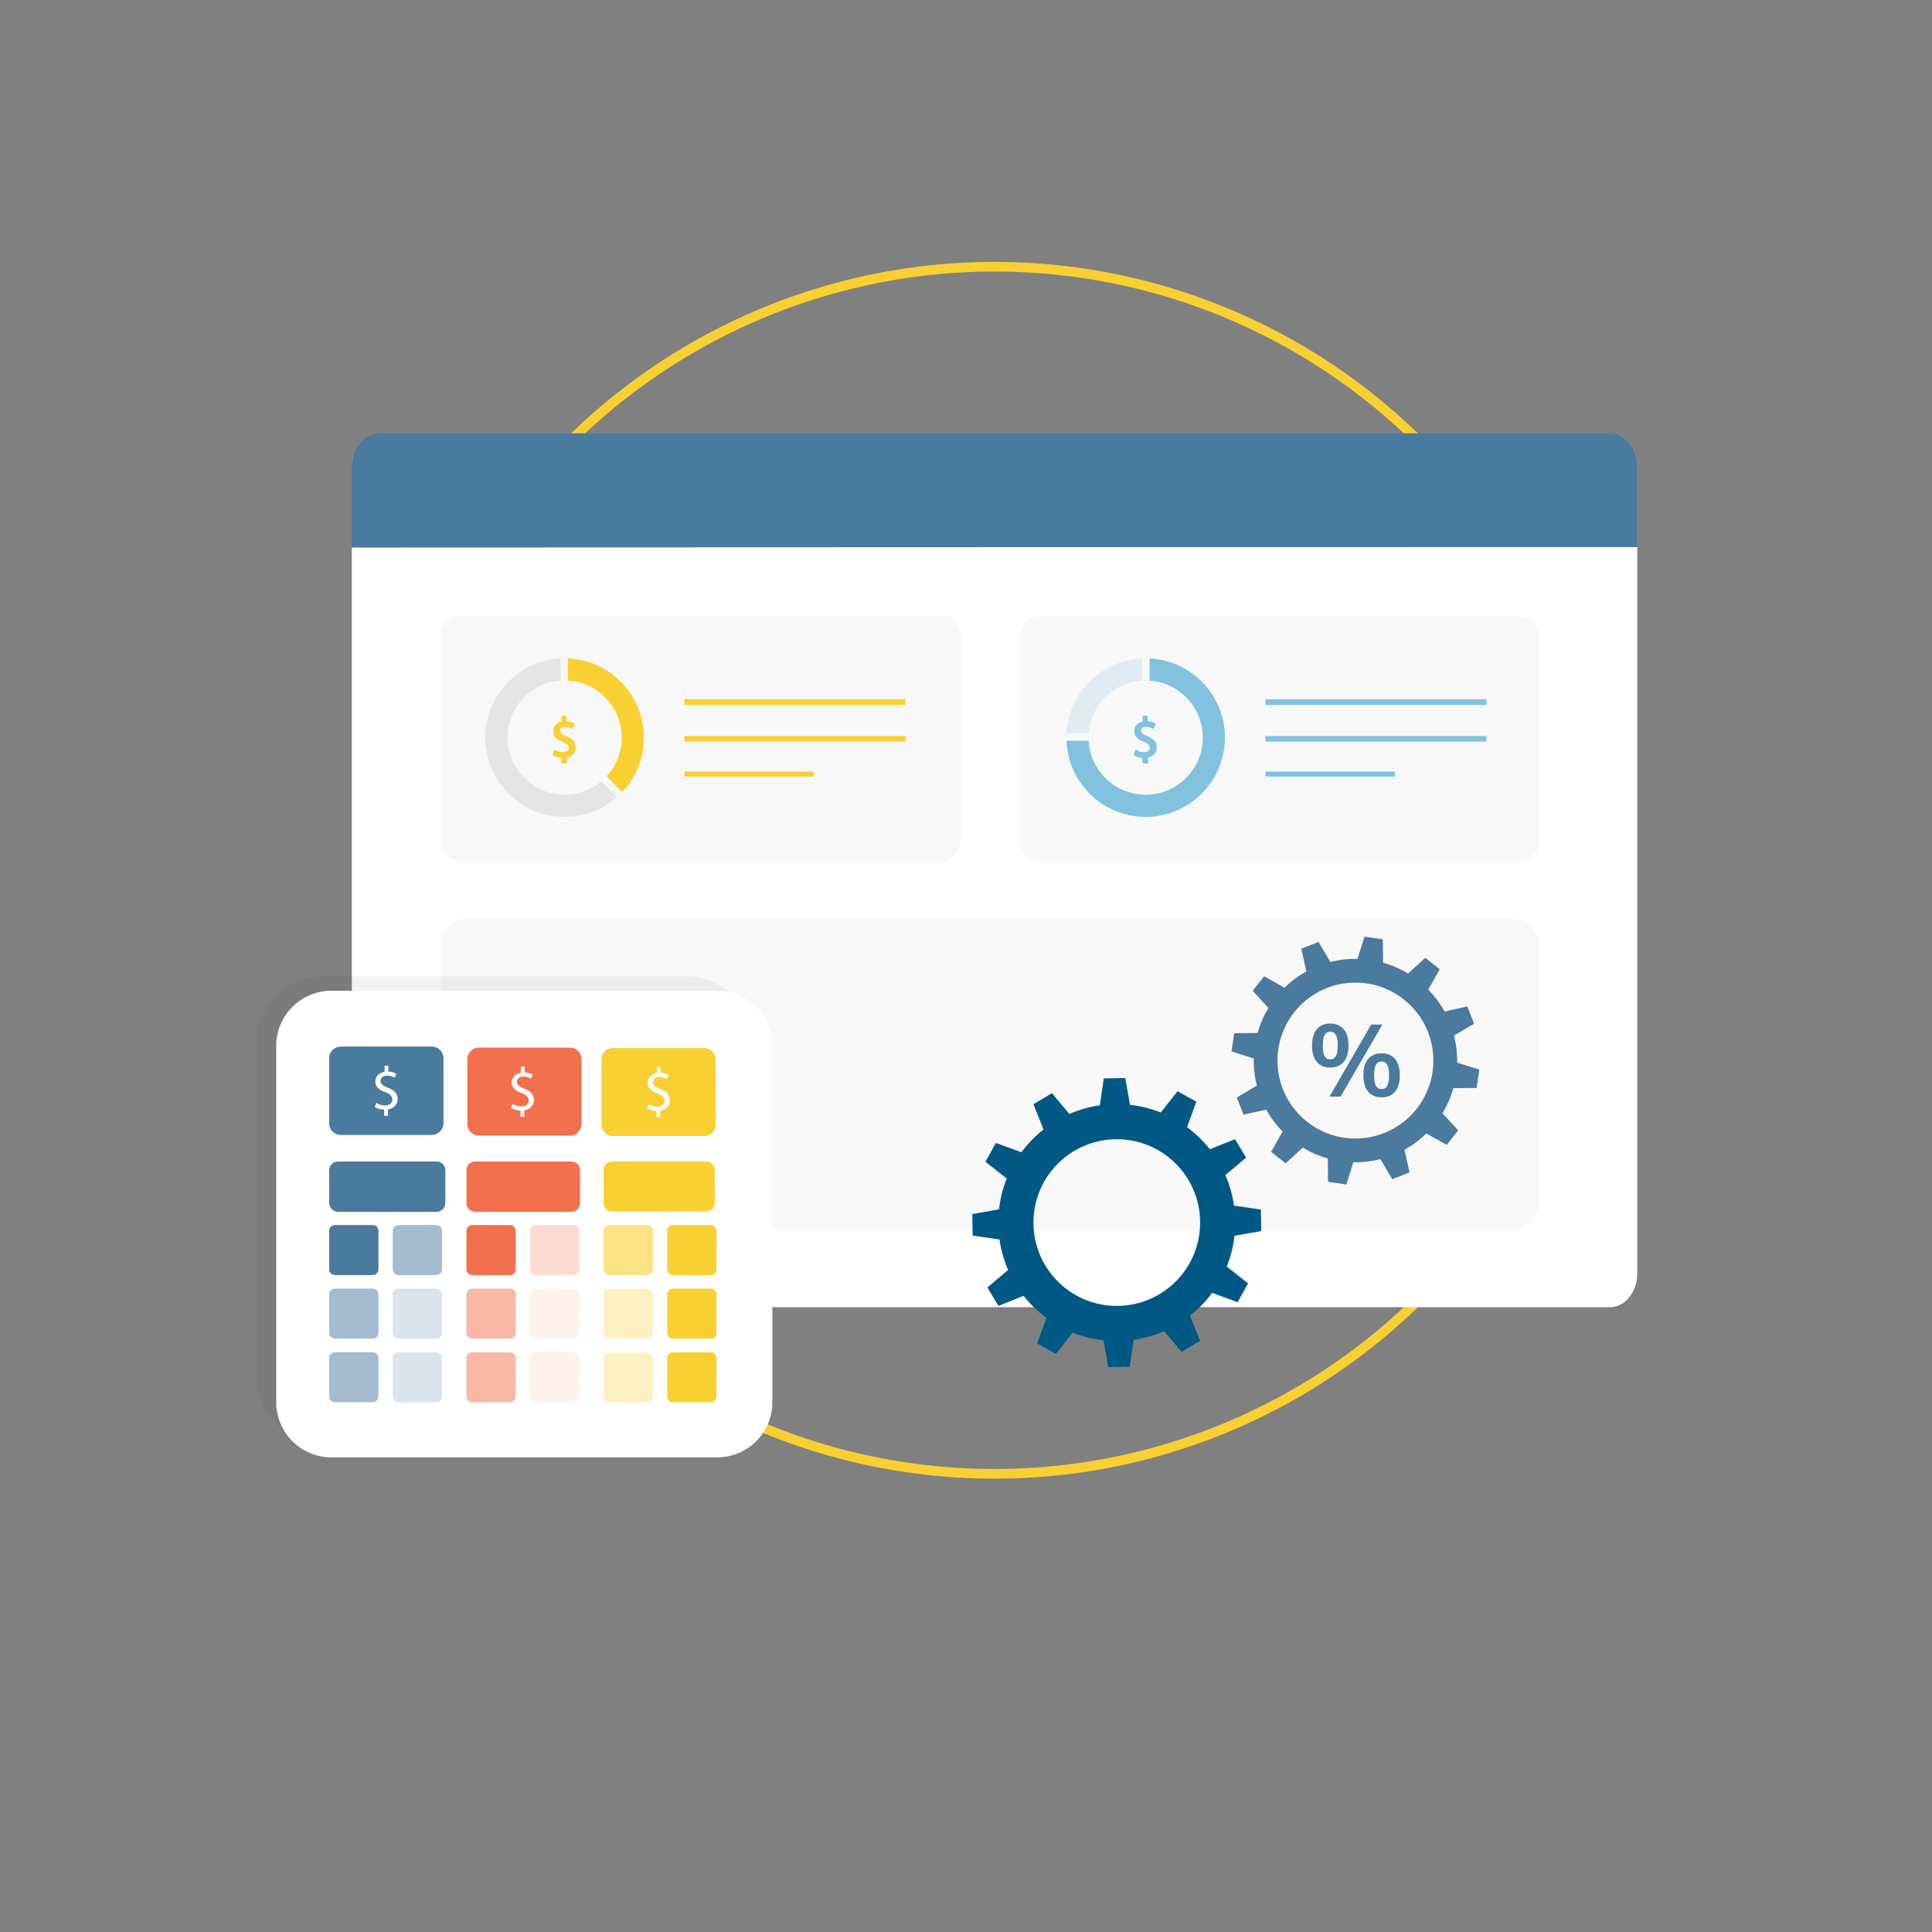<?xml version="1.0" encoding="utf-8"?>
<!-- Generator: Adobe Illustrator 25.2.3, SVG Export Plug-In . SVG Version: 6.00 Build 0)  -->
<svg version="1.1" id="Layer_1" xmlns="http://www.w3.org/2000/svg" xmlns:xlink="http://www.w3.org/1999/xlink" x="0px" y="0px"
	 viewBox="0 0 1000 1000" style="enable-background:new 0 0 1000 1000;" xml:space="preserve">
<rect x="0" y="0" width="1000" height="1000" fill="#808080" stroke="none"/>
<style type="text/css">
	.st0{fill:none;stroke:#F9D032;stroke-width:5;stroke-miterlimit:10;}
	.st1{clip-path:url(#SVGID_2_);}
	.st2{fill:#FFFFFF;}
	.st3{fill:#4A7A9D;}
	.st4{clip-path:url(#SVGID_5_);}
	.st5{fill:#F8F8F8;}
	.st6{fill:#F9D032;}
	.st7{opacity:0.1;fill:none;stroke:#383943;stroke-width:11.47;stroke-miterlimit:10;enable-background:new    ;}
	.st8{fill:none;stroke:#F9D032;stroke-width:11.47;stroke-miterlimit:10;}
	.st9{fill:none;stroke:#F8F8F8;stroke-width:3.823;stroke-miterlimit:10;}
	.st10{fill:#82C2DF;}
	.st11{opacity:0.2;fill:none;stroke:#82C2DF;stroke-width:11.47;stroke-miterlimit:10;enable-background:new    ;}
	.st12{fill:none;stroke:#82C2DF;stroke-width:11.47;stroke-miterlimit:10;}
	.st13{fill:#005984;}
	.st14{fill:none;}
	.st15{opacity:0.06;}
	.st16{fill:#383943;}
	.st17{fill:#F3704F;}
	.st18{enable-background:new    ;}
	.st19{opacity:0.5;}
	.st20{opacity:0.2;}
	.st21{opacity:0.25;}
	.st22{opacity:0.1;}
	.st23{opacity:0.6;}
	.st24{opacity:0.3;}
</style>
<circle class="st0" cx="514.74" cy="450.45" r="312.4"/>
<g>
	<g>
		<g>
			<g>
				<g>
					<g>
						<g>
							<defs>
								<path id="SVGID_1_" d="M847.45,659c0,9.68-6.34,17.6-14.08,17.6H196.11c-7.74,0-14.08-7.92-14.08-17.6V241.9
									c0-9.68,6.34-17.6,14.08-17.6h637.26c7.74,0,14.08,7.92,14.08,17.6V659z"/>
							</defs>
							<clipPath id="SVGID_2_">
								<use xlink:href="#SVGID_1_"  style="overflow:visible;"/>
							</clipPath>
							<g class="st1">
								<rect x="182.1" y="224.38" class="st2" width="713.37" height="452.2"/>
							</g>
						</g>
					</g>
					<g>
						<g>
							<path id="SVGID_3_" class="st3" d="M182.03,283.33V241.9c0-9.68,6.34-17.6,14.08-17.6h637.26c7.74,0,14.08,7.92,14.08,17.6
								v41.19"/>
						</g>
						<g>
							<defs>
								<path id="SVGID_4_" d="M182.03,283.33V241.9c0-9.68,6.34-17.6,14.08-17.6h637.26c7.74,0,14.08,7.92,14.08,17.6v41.19"/>
							</defs>
							<clipPath id="SVGID_5_">
								<use xlink:href="#SVGID_4_"  style="overflow:visible;"/>
							</clipPath>
							<g class="st4">
								<rect x="182.1" y="224.38" class="st3" width="713.37" height="452.2"/>
							</g>
						</g>
					</g>
				</g>
			</g>
		</g>
	</g>
	<g>
		<g>
			<g>
				<path class="st5" d="M497.23,435.2c0,5.74-4.69,10.43-10.43,10.43H238.55c-5.74,0-10.43-4.69-10.43-10.43V329.33
					c0-5.74,4.69-10.43,10.43-10.43H486.8c5.74,0,10.43,4.69,10.43,10.43L497.23,435.2L497.23,435.2z"/>
			</g>
			<g>
				<path class="st5" d="M527.77,435.2c0,5.74,4.69,10.43,10.43,10.43h248.25c5.74,0,10.43-4.69,10.43-10.43V329.33
					c0-5.74-4.69-10.43-10.43-10.43H538.2c-5.74,0-10.43,4.69-10.43,10.43V435.2z"/>
			</g>
			<g>
				<path class="st5" d="M796.88,489.93c0-8.23-6.74-14.97-14.97-14.97H243.09c-8.23,0-14.97,6.74-14.97,14.97v131.5
					c0,8.23,6.74,14.97,14.97,14.97h538.82c8.23,0,14.97-6.74,14.97-14.97V489.93z"/>
			</g>
		</g>
		<g>
			<g>
				<path class="st6" d="M293.16,381.05c-2.56-1.07-3.3-1.71-3.3-2.85c0-0.92,0.67-2,2.58-2c1.82,0,2.94,0.65,3.42,0.93l0.51,0.29
					l1.08-2.88l-0.37-0.22c-0.7-0.39-1.85-0.93-3.8-1.06v-2.84h-2.57v3.02c-2.68,0.61-4.39,2.57-4.39,5.09
					c0,3.05,2.46,4.45,5.11,5.5c2.1,0.84,2.96,1.71,2.96,2.98c0,1.4-1.18,2.34-2.95,2.34c-1.36,0-2.79-0.42-3.89-1.16l-0.53-0.36
					l-1.04,2.9l0.31,0.22c1.02,0.74,2.65,1.26,4.25,1.36v2.44h0.5v0.48h2.46v-3.09c2.71-0.62,4.5-2.72,4.5-5.36
					C297.98,384.17,296.54,382.45,293.16,381.05z"/>
			</g>
			<path class="st7" d="M317.19,406.74c-6.39,6.39-15.21,10.34-24.95,10.34c-19.49,0-35.29-15.8-35.29-35.29s15.8-35.29,35.29-35.29
				"/>
			<path class="st8" d="M292.24,346.5c19.49,0,35.29,15.8,35.29,35.29c0,9.74-3.95,18.57-10.34,24.95"/>
			<g>
				<rect x="354.24" y="361.93" class="st6" width="114.4" height="2.95"/>
				<rect x="354.24" y="380.96" class="st6" width="114.4" height="2.95"/>
				<rect x="354.24" y="399.34" class="st6" width="67.01" height="2.62"/>
			</g>
			<line class="st9" x1="292.08" y1="335.6" x2="292.08" y2="356.95"/>
			<line class="st9" x1="308.34" y1="398.87" x2="323.43" y2="413.97"/>
		</g>
		<g>
			<g>
				<path class="st10" d="M593.92,381.05c-2.56-1.07-3.3-1.71-3.3-2.85c0-0.92,0.67-2,2.58-2c1.82,0,2.94,0.65,3.42,0.93l0.51,0.29
					l1.08-2.88l-0.37-0.22c-0.7-0.39-1.85-0.93-3.8-1.06v-2.84h-2.57v3.02c-2.68,0.61-4.39,2.57-4.39,5.09
					c0,3.05,2.46,4.45,5.11,5.5c2.1,0.84,2.96,1.71,2.96,2.98c0,1.4-1.18,2.34-2.95,2.34c-1.36,0-2.79-0.42-3.89-1.16l-0.53-0.36
					l-1.04,2.9l0.31,0.22c1.02,0.74,2.65,1.26,4.25,1.36v2.44h0.5v0.48h2.46v-3.09c2.71-0.62,4.5-2.72,4.5-5.36
					C598.74,384.17,597.3,382.45,593.92,381.05z"/>
			</g>
			<path class="st11" d="M557.71,381.78c0-19.49,15.8-35.29,35.29-35.29"/>
			<path class="st12" d="M593,346.5c19.49,0,35.29,15.8,35.29,35.29s-15.8,35.29-35.29,35.29s-35.29-15.8-35.29-35.29"/>
			<g>
				<rect x="655" y="361.93" class="st10" width="114.4" height="2.95"/>
				<rect x="654.99" y="380.96" class="st10" width="114.4" height="2.95"/>
				<rect x="654.99" y="399.34" class="st10" width="67.01" height="2.62"/>
			</g>
			<line class="st9" x1="593.11" y1="336.01" x2="593.11" y2="357.36"/>
			<line class="st9" x1="544.87" y1="381.48" x2="566.22" y2="381.48"/>
		</g>
	</g>
</g>
<g>
	<g>
		<g>
			<path class="st13" d="M528.67,596.39l-13.2-4.81l-5.42,9.74l11.03,8.68c-2.06,5.15-3.39,10.52-3.99,15.95l-13.84,2.44l0.17,11.15
				l13.91,2c0.78,5.41,2.27,10.73,4.49,15.81l-10.76,9.02l5.72,9.57l13.04-5.22c1.68,2.13,3.52,4.18,5.52,6.11
				c2,1.94,4.1,3.71,6.28,5.33l-4.81,13.2l9.74,5.42l8.68-11.03c5.15,2.06,10.52,3.39,15.95,3.99l2.44,13.84l11.15-0.17l2-13.91
				c5.41-0.77,10.73-2.27,15.81-4.49l9.02,10.75l9.57-5.72L615.95,681c2.13-1.68,4.17-3.52,6.12-5.52c1.94-2,3.71-4.1,5.32-6.28
				l13.2,4.81l5.43-9.74l-11.04-8.68c2.06-5.15,3.39-10.51,3.99-15.95l13.84-2.44l-0.18-11.15l-13.91-2.01
				c-0.78-5.41-2.27-10.73-4.49-15.81l10.76-9.02l-5.73-9.57l-13.04,5.22c-1.68-2.13-3.52-4.18-5.52-6.11
				c-2-1.94-4.1-3.71-6.28-5.32l4.81-13.2l-9.74-5.42l-8.68,11.03c-5.15-2.06-10.52-3.39-15.95-3.99L582.45,558l-11.15,0.18
				l-2,13.91c-5.41,0.78-10.73,2.28-15.81,4.49l-9.02-10.76l-9.57,5.73l5.22,13.05c-2.13,1.68-4.17,3.52-6.11,5.52
				C532.06,592.11,530.28,594.21,528.67,596.39z M547.07,602.78c16.58-17.11,43.89-17.54,61-0.96c17.11,16.58,17.53,43.89,0.95,61
				s-43.89,17.53-61,0.95C530.92,647.19,530.49,619.89,547.07,602.78z"/>
			<path class="st14" d="M587.44,641.9c-5.03,5.19-13.31,5.32-18.49,0.29c-5.19-5.03-5.32-13.31-0.29-18.49
				c5.03-5.19,13.31-5.32,18.5-0.29C592.33,628.44,592.46,636.71,587.44,641.9z"/>
		</g>
		<path class="st3" d="M752.25,563.24l12.05-0.13l1.41-9.47l-11.5-3.63c0.05-2.33-0.06-4.69-0.34-7.06c-0.27-2.38-0.7-4.7-1.27-6.95
			l10.38-6.15l-3.51-8.9l-11.77,2.6c-2.3-4.17-5.14-7.97-8.41-11.33l5.92-10.51l-7.5-5.95l-8.9,8.14
			c-4.01-2.43-8.36-4.33-12.94-5.63l-0.13-12.05l-9.47-1.41l-3.64,11.5c-2.33-0.04-4.69,0.06-7.06,0.33
			c-2.38,0.27-4.7,0.7-6.95,1.27l-6.15-10.38l-8.9,3.52l2.6,11.77c-4.17,2.3-7.97,5.13-11.33,8.41l-10.51-5.92l-5.95,7.5l8.14,8.9
			c-2.43,4.01-4.33,8.36-5.63,12.94l-12.05,0.13l-1.41,9.46l11.5,3.64c-0.04,2.33,0.06,4.69,0.34,7.06c0.27,2.38,0.7,4.7,1.27,6.96
			l-10.37,6.15l3.51,8.9l11.76-2.6c2.3,4.17,5.14,7.97,8.41,11.33l-5.91,10.51l7.49,5.95l8.9-8.14c4.01,2.43,8.36,4.33,12.94,5.63
			l0.13,12.05l9.47,1.41l3.63-11.5c2.33,0.04,4.69-0.06,7.06-0.34c2.37-0.27,4.7-0.7,6.95-1.27l6.15,10.38l8.9-3.51l-2.6-11.77
			c4.17-2.3,7.97-5.13,11.33-8.41l10.51,5.92l5.95-7.49l-8.14-8.9C749.05,572.17,750.96,567.83,752.25,563.24z M706.16,589.03
			c-22.14,2.54-42.15-13.35-44.68-35.49c-2.53-22.14,13.35-42.15,35.49-44.68c22.14-2.54,42.15,13.35,44.68,35.49
			C744.19,566.49,728.3,586.49,706.16,589.03z"/>
	</g>
	<g>
		<path class="st3" d="M681.61,549.67c-1.66-1.94-2.49-4.78-2.49-8.51c0-3.7,0.83-6.52,2.49-8.46s3.96-2.91,6.89-2.91
			c2.97,0,5.29,0.97,6.97,2.91s2.51,4.76,2.51,8.46c0,3.74-0.84,6.58-2.51,8.51c-1.68,1.94-4,2.91-6.97,2.91
			C685.56,552.57,683.27,551.6,681.61,549.67z M691.48,546.65c0.63-1.12,0.94-2.95,0.94-5.5c0-2.48-0.32-4.29-0.97-5.42
			c-0.65-1.14-1.63-1.7-2.96-1.7c-1.29,0-2.25,0.57-2.88,1.7s-0.94,2.94-0.94,5.42c0,2.52,0.31,4.34,0.94,5.48
			c0.63,1.13,1.59,1.7,2.88,1.7C689.86,548.33,690.85,547.77,691.48,546.65z M688.13,567.61l21.58-37.3h5.81l-21.64,37.3H688.13z
			 M708.17,565.07c-1.66-1.94-2.49-4.79-2.49-8.57c0-3.7,0.83-6.51,2.49-8.43s3.97-2.88,6.94-2.88c2.97,0,5.28,0.96,6.94,2.88
			s2.49,4.75,2.49,8.49s-0.83,6.57-2.49,8.51s-3.97,2.91-6.94,2.91C712.14,567.98,709.83,567.01,708.17,565.07z M718.05,562.03
			c0.63-1.13,0.94-2.96,0.94-5.47c0-2.48-0.32-4.29-0.97-5.42c-0.65-1.13-1.62-1.7-2.91-1.7c-1.33,0-2.3,0.57-2.93,1.7
			s-0.94,2.94-0.94,5.42c0,2.51,0.32,4.34,0.94,5.47c0.63,1.14,1.6,1.7,2.93,1.7C716.44,563.73,717.42,563.17,718.05,562.03z"/>
	</g>
</g>
<g>
	<g>
		<g>
			<g class="st15">
				<path class="st16" d="M389.7,712.38c0,18.97-15.52,34.49-34.49,34.49H167.36c-18.97,0-34.49-15.52-34.49-34.49V539.83
					c0-18.97,15.52-34.49,34.49-34.49h187.86c18.97,0,34.49,15.52,34.49,34.49L389.7,712.38L389.7,712.38z"/>
			</g>
			<g>
				<path class="st2" d="M399.79,725.84c0,15.67-12.82,28.48-28.48,28.48H171.45c-15.67,0-28.48-12.82-28.48-28.48V541.29
					c0-15.67,12.82-28.48,28.48-28.48h199.86c15.67,0,28.48,12.82,28.48,28.48V725.84z"/>
			</g>
		</g>
	</g>
	<g>
		<g>
			<g>
				<g>
					<path class="st17" d="M300.96,581.88c0,3.26-2.67,5.93-5.93,5.93h-47.2c-3.26,0-5.93-2.67-5.93-5.93v-33.7
						c0-3.26,2.67-5.93,5.93-5.93h47.2c3.26,0,5.93,2.67,5.93,5.93V581.88z"/>
				</g>
				<g>
					<g>
						<g>
							<path class="st2" d="M269.41,578.02v-3.2c-1.84-0.04-3.74-0.6-4.84-1.39l0.76-2.13c1.14,0.76,2.79,1.36,4.55,1.36
								c2.25,0,3.76-1.3,3.76-3.1c0-1.74-1.24-2.81-3.58-3.76c-3.23-1.26-5.23-2.73-5.23-5.48c0-2.63,1.86-4.61,4.78-5.09v-3.2h1.96
								v3.06c1.9,0.06,3.2,0.58,4.11,1.12l-0.79,2.09c-0.66-0.37-1.96-1.08-3.99-1.08c-2.44,0-3.35,1.45-3.35,2.73
								c0,1.65,1.18,2.46,3.93,3.6c3.27,1.32,4.9,2.98,4.9,5.79c0,2.5-1.74,4.84-5,5.38V578h-1.98v0.02H269.41z"/>
						</g>
					</g>
				</g>
			</g>
			<g>
				<g>
					<path class="st6" d="M370.4,582.07c0,3.26-2.67,5.93-5.93,5.93h-47.2c-3.26,0-5.93-2.67-5.93-5.93v-33.7
						c0-3.26,2.67-5.93,5.93-5.93h47.2c3.26,0,5.93,2.67,5.93,5.93V582.07z"/>
				</g>
				<g>
					<g>
						<g>
							<path class="st2" d="M339.79,578.21v-3.2c-1.84-0.04-3.74-0.6-4.84-1.39l0.76-2.13c1.14,0.76,2.79,1.36,4.55,1.36
								c2.25,0,3.76-1.3,3.76-3.1c0-1.74-1.24-2.81-3.58-3.76c-3.23-1.26-5.23-2.73-5.23-5.48c0-2.63,1.86-4.61,4.78-5.09v-3.2h1.96
								v3.06c1.9,0.06,3.2,0.58,4.11,1.12l-0.79,2.09c-0.66-0.37-1.96-1.08-3.99-1.08c-2.44,0-3.35,1.45-3.35,2.73
								c0,1.65,1.18,2.46,3.93,3.6c3.27,1.32,4.9,2.98,4.9,5.79c0,2.5-1.74,4.84-5,5.38v3.29h-1.98v0.01H339.79z"/>
						</g>
					</g>
				</g>
			</g>
			<g>
				<g class="st18">
					<path class="st3" d="M229.46,581.42c0,3.26-2.67,5.93-5.93,5.93h-47.2c-3.26,0-5.93-2.67-5.93-5.93v-33.7
						c0-3.26,2.67-5.93,5.93-5.93h47.2c3.26,0,5.93,2.67,5.93,5.93V581.42z"/>
				</g>
				<g>
					<path class="st3" d="M229.46,581.42c0,3.26-2.67,5.93-5.93,5.93h-47.2c-3.26,0-5.93-2.67-5.93-5.93v-33.7
						c0-3.26,2.67-5.93,5.93-5.93h47.2c3.26,0,5.93,2.67,5.93,5.93V581.42z"/>
				</g>
				<g>
					<g>
						<g>
							<path class="st2" d="M198.85,577.56v-3.2c-1.84-0.04-3.74-0.6-4.84-1.39l0.76-2.13c1.14,0.76,2.79,1.36,4.55,1.36
								c2.25,0,3.76-1.3,3.76-3.1c0-1.74-1.24-2.81-3.58-3.76c-3.23-1.26-5.23-2.73-5.23-5.48c0-2.63,1.86-4.61,4.78-5.09v-3.2h1.96
								v3.06c1.9,0.06,3.2,0.58,4.11,1.12l-0.79,2.09c-0.66-0.37-1.96-1.08-3.99-1.08c-2.44,0-3.35,1.45-3.35,2.73
								c0,1.65,1.18,2.46,3.93,3.6c3.27,1.32,4.9,2.98,4.9,5.79c0,2.5-1.74,4.84-5,5.38v3.29h-1.98v0.01H198.85z"/>
						</g>
					</g>
				</g>
			</g>
		</g>
		<g>
			<g>
				<path class="st3" d="M230.51,622.7c0,2.49-2.04,4.52-4.52,4.52h-51.07c-2.49,0-4.52-2.04-4.52-4.52v-16.98
					c0-2.49,2.04-4.52,4.52-4.52h51.07c2.49,0,4.52,2.04,4.52,4.52V622.7z"/>
			</g>
		</g>
		<g>
			<g>
				<path class="st3" d="M195.9,657.02c0,1.62-1.32,2.94-2.94,2.94h-19.63c-1.62,0-2.94-1.32-2.94-2.94v-19.99
					c0-1.62,1.32-2.94,2.94-2.94h19.63c1.62,0,2.94,1.32,2.94,2.94V657.02z"/>
			</g>
		</g>
		<g class="st19">
			<g>
				<path class="st3" d="M195.9,689.91c0,1.62-1.32,2.94-2.94,2.94h-19.63c-1.62,0-2.94-1.32-2.94-2.94v-19.99
					c0-1.62,1.32-2.94,2.94-2.94h19.63c1.62,0,2.94,1.32,2.94,2.94V689.91z"/>
			</g>
		</g>
		<g>
			<g>
				<path class="st3" d="M228.79,624.13c0,1.62-1.32,2.94-2.94,2.94h-19.63c-1.62,0-2.94-1.32-2.94-2.94v-19.99
					c0-1.62,1.32-2.94,2.94-2.94h19.63c1.62,0,2.94,1.32,2.94,2.94V624.13z"/>
			</g>
		</g>
		<g class="st19">
			<g>
				<path class="st3" d="M228.79,657.02c0,1.62-1.32,2.94-2.94,2.94h-19.63c-1.62,0-2.94-1.32-2.94-2.94v-19.99
					c0-1.62,1.32-2.94,2.94-2.94h19.63c1.62,0,2.94,1.32,2.94,2.94V657.02z"/>
			</g>
		</g>
		<g class="st20">
			<g>
				<path class="st3" d="M228.79,689.91c0,1.62-1.32,2.94-2.94,2.94h-19.63c-1.62,0-2.94-1.32-2.94-2.94v-19.99
					c0-1.62,1.32-2.94,2.94-2.94h19.63c1.62,0,2.94,1.32,2.94,2.94V689.91z"/>
			</g>
		</g>
		<g>
			<g>
				<path class="st17" d="M300.24,622.75c0,2.46-2.01,4.47-4.47,4.47h-49.88c-2.46,0-4.47-2.01-4.47-4.47v-17.08
					c0-2.46,2.01-4.47,4.47-4.47h49.88c2.46,0,4.47,2.01,4.47,4.47V622.75z"/>
			</g>
		</g>
		<g>
			<g>
				<path class="st17" d="M266.92,657.02c0,1.62-1.32,2.94-2.94,2.94h-19.63c-1.62,0-2.94-1.32-2.94-2.94v-19.99
					c0-1.62,1.32-2.94,2.94-2.94h19.63c1.62,0,2.94,1.32,2.94,2.94V657.02z"/>
			</g>
		</g>
		<g class="st19">
			<g>
				<path class="st17" d="M266.92,689.91c0,1.62-1.32,2.94-2.94,2.94h-19.63c-1.62,0-2.94-1.32-2.94-2.94v-19.99
					c0-1.62,1.32-2.94,2.94-2.94h19.63c1.62,0,2.94,1.32,2.94,2.94V689.91z"/>
			</g>
		</g>
		<g class="st19">
			<g>
				<path class="st17" d="M297.75,624.13c0,1.62-1.32,2.94-2.94,2.94h-19.63c-1.62,0-2.94-1.32-2.94-2.94v-19.99
					c0-1.62,1.32-2.94,2.94-2.94h19.63c1.62,0,2.94,1.32,2.94,2.94V624.13z"/>
			</g>
		</g>
		<g class="st21">
			<g>
				<path class="st17" d="M299.81,657.02c0,1.62-1.32,2.94-2.94,2.94h-19.63c-1.62,0-2.94-1.32-2.94-2.94v-19.99
					c0-1.62,1.32-2.94,2.94-2.94h19.63c1.62,0,2.94,1.32,2.94,2.94V657.02z"/>
			</g>
		</g>
		<g class="st22">
			<g>
				<path class="st17" d="M299.81,689.91c0,1.62-1.32,2.94-2.94,2.94h-19.63c-1.62,0-2.94-1.32-2.94-2.94v-19.99
					c0-1.62,1.32-2.94,2.94-2.94h19.63c1.62,0,2.94,1.32,2.94,2.94V689.91z"/>
			</g>
		</g>
		<g>
			<g>
				<path class="st6" d="M369.97,622.65c0,2.43-1.99,4.41-4.41,4.41h-48.71c-2.43,0-4.41-1.99-4.41-4.41v-17.04
					c0-2.43,1.99-4.41,4.41-4.41h48.71c2.43,0,4.41,1.99,4.41,4.41V622.65z"/>
			</g>
		</g>
		<g class="st23">
			<g>
				<path class="st6" d="M337.95,657.02c0,1.62-1.32,2.94-2.94,2.94h-19.63c-1.62,0-2.94-1.32-2.94-2.94v-19.99
					c0-1.62,1.32-2.94,2.94-2.94h19.63c1.62,0,2.94,1.32,2.94,2.94V657.02z"/>
			</g>
		</g>
		<g class="st24">
			<g>
				<path class="st6" d="M337.95,689.91c0,1.62-1.32,2.94-2.94,2.94h-19.63c-1.62,0-2.94-1.32-2.94-2.94v-19.99
					c0-1.62,1.32-2.94,2.94-2.94h19.63c1.62,0,2.94,1.32,2.94,2.94V689.91z"/>
			</g>
		</g>
		<g>
			<g>
				<path class="st6" d="M366.72,624.13c0,1.62-1.32,2.94-2.94,2.94h-19.63c-1.62,0-2.94-1.32-2.94-2.94v-19.99
					c0-1.62,1.32-2.94,2.94-2.94h19.63c1.62,0,2.94,1.32,2.94,2.94V624.13z"/>
			</g>
		</g>
		<g>
			<g>
				<path class="st6" d="M370.84,657.02c0,1.62-1.32,2.94-2.94,2.94h-19.63c-1.62,0-2.94-1.32-2.94-2.94v-19.99
					c0-1.62,1.32-2.94,2.94-2.94h19.63c1.62,0,2.94,1.32,2.94,2.94V657.02z"/>
			</g>
		</g>
		<g>
			<g>
				<path class="st6" d="M370.84,689.91c0,1.62-1.32,2.94-2.94,2.94h-19.63c-1.62,0-2.94-1.32-2.94-2.94v-19.99
					c0-1.62,1.32-2.94,2.94-2.94h19.63c1.62,0,2.94,1.32,2.94,2.94V689.91z"/>
			</g>
		</g>
		<g class="st19">
			<g>
				<path class="st3" d="M195.9,722.86c0,1.62-1.32,2.94-2.94,2.94h-19.63c-1.62,0-2.94-1.32-2.94-2.94v-19.99
					c0-1.62,1.32-2.94,2.94-2.94h19.63c1.62,0,2.94,1.32,2.94,2.94V722.86z"/>
			</g>
		</g>
		<g class="st20">
			<g>
				<path class="st3" d="M228.79,722.86c0,1.62-1.32,2.94-2.94,2.94h-19.63c-1.62,0-2.94-1.32-2.94-2.94v-19.99
					c0-1.62,1.32-2.94,2.94-2.94h19.63c1.62,0,2.94,1.32,2.94,2.94V722.86z"/>
			</g>
		</g>
		<g class="st19">
			<g>
				<path class="st17" d="M266.92,722.86c0,1.62-1.32,2.94-2.94,2.94h-19.63c-1.62,0-2.94-1.32-2.94-2.94v-19.99
					c0-1.62,1.32-2.94,2.94-2.94h19.63c1.62,0,2.94,1.32,2.94,2.94V722.86z"/>
			</g>
		</g>
		<g class="st22">
			<g>
				<path class="st17" d="M299.81,722.86c0,1.62-1.32,2.94-2.94,2.94h-19.63c-1.62,0-2.94-1.32-2.94-2.94v-19.99
					c0-1.62,1.32-2.94,2.94-2.94h19.63c1.62,0,2.94,1.32,2.94,2.94V722.86z"/>
			</g>
		</g>
		<g class="st24">
			<g>
				<path class="st6" d="M337.95,722.86c0,1.62-1.32,2.94-2.94,2.94h-19.63c-1.62,0-2.94-1.32-2.94-2.94v-19.99
					c0-1.62,1.32-2.94,2.94-2.94h19.63c1.62,0,2.94,1.32,2.94,2.94V722.86z"/>
			</g>
		</g>
		<g>
			<g>
				<path class="st6" d="M370.84,722.86c0,1.62-1.32,2.94-2.94,2.94h-19.63c-1.62,0-2.94-1.32-2.94-2.94v-19.99
					c0-1.62,1.32-2.94,2.94-2.94h19.63c1.62,0,2.94,1.32,2.94,2.94V722.86z"/>
			</g>
		</g>
	</g>
</g>
</svg>
